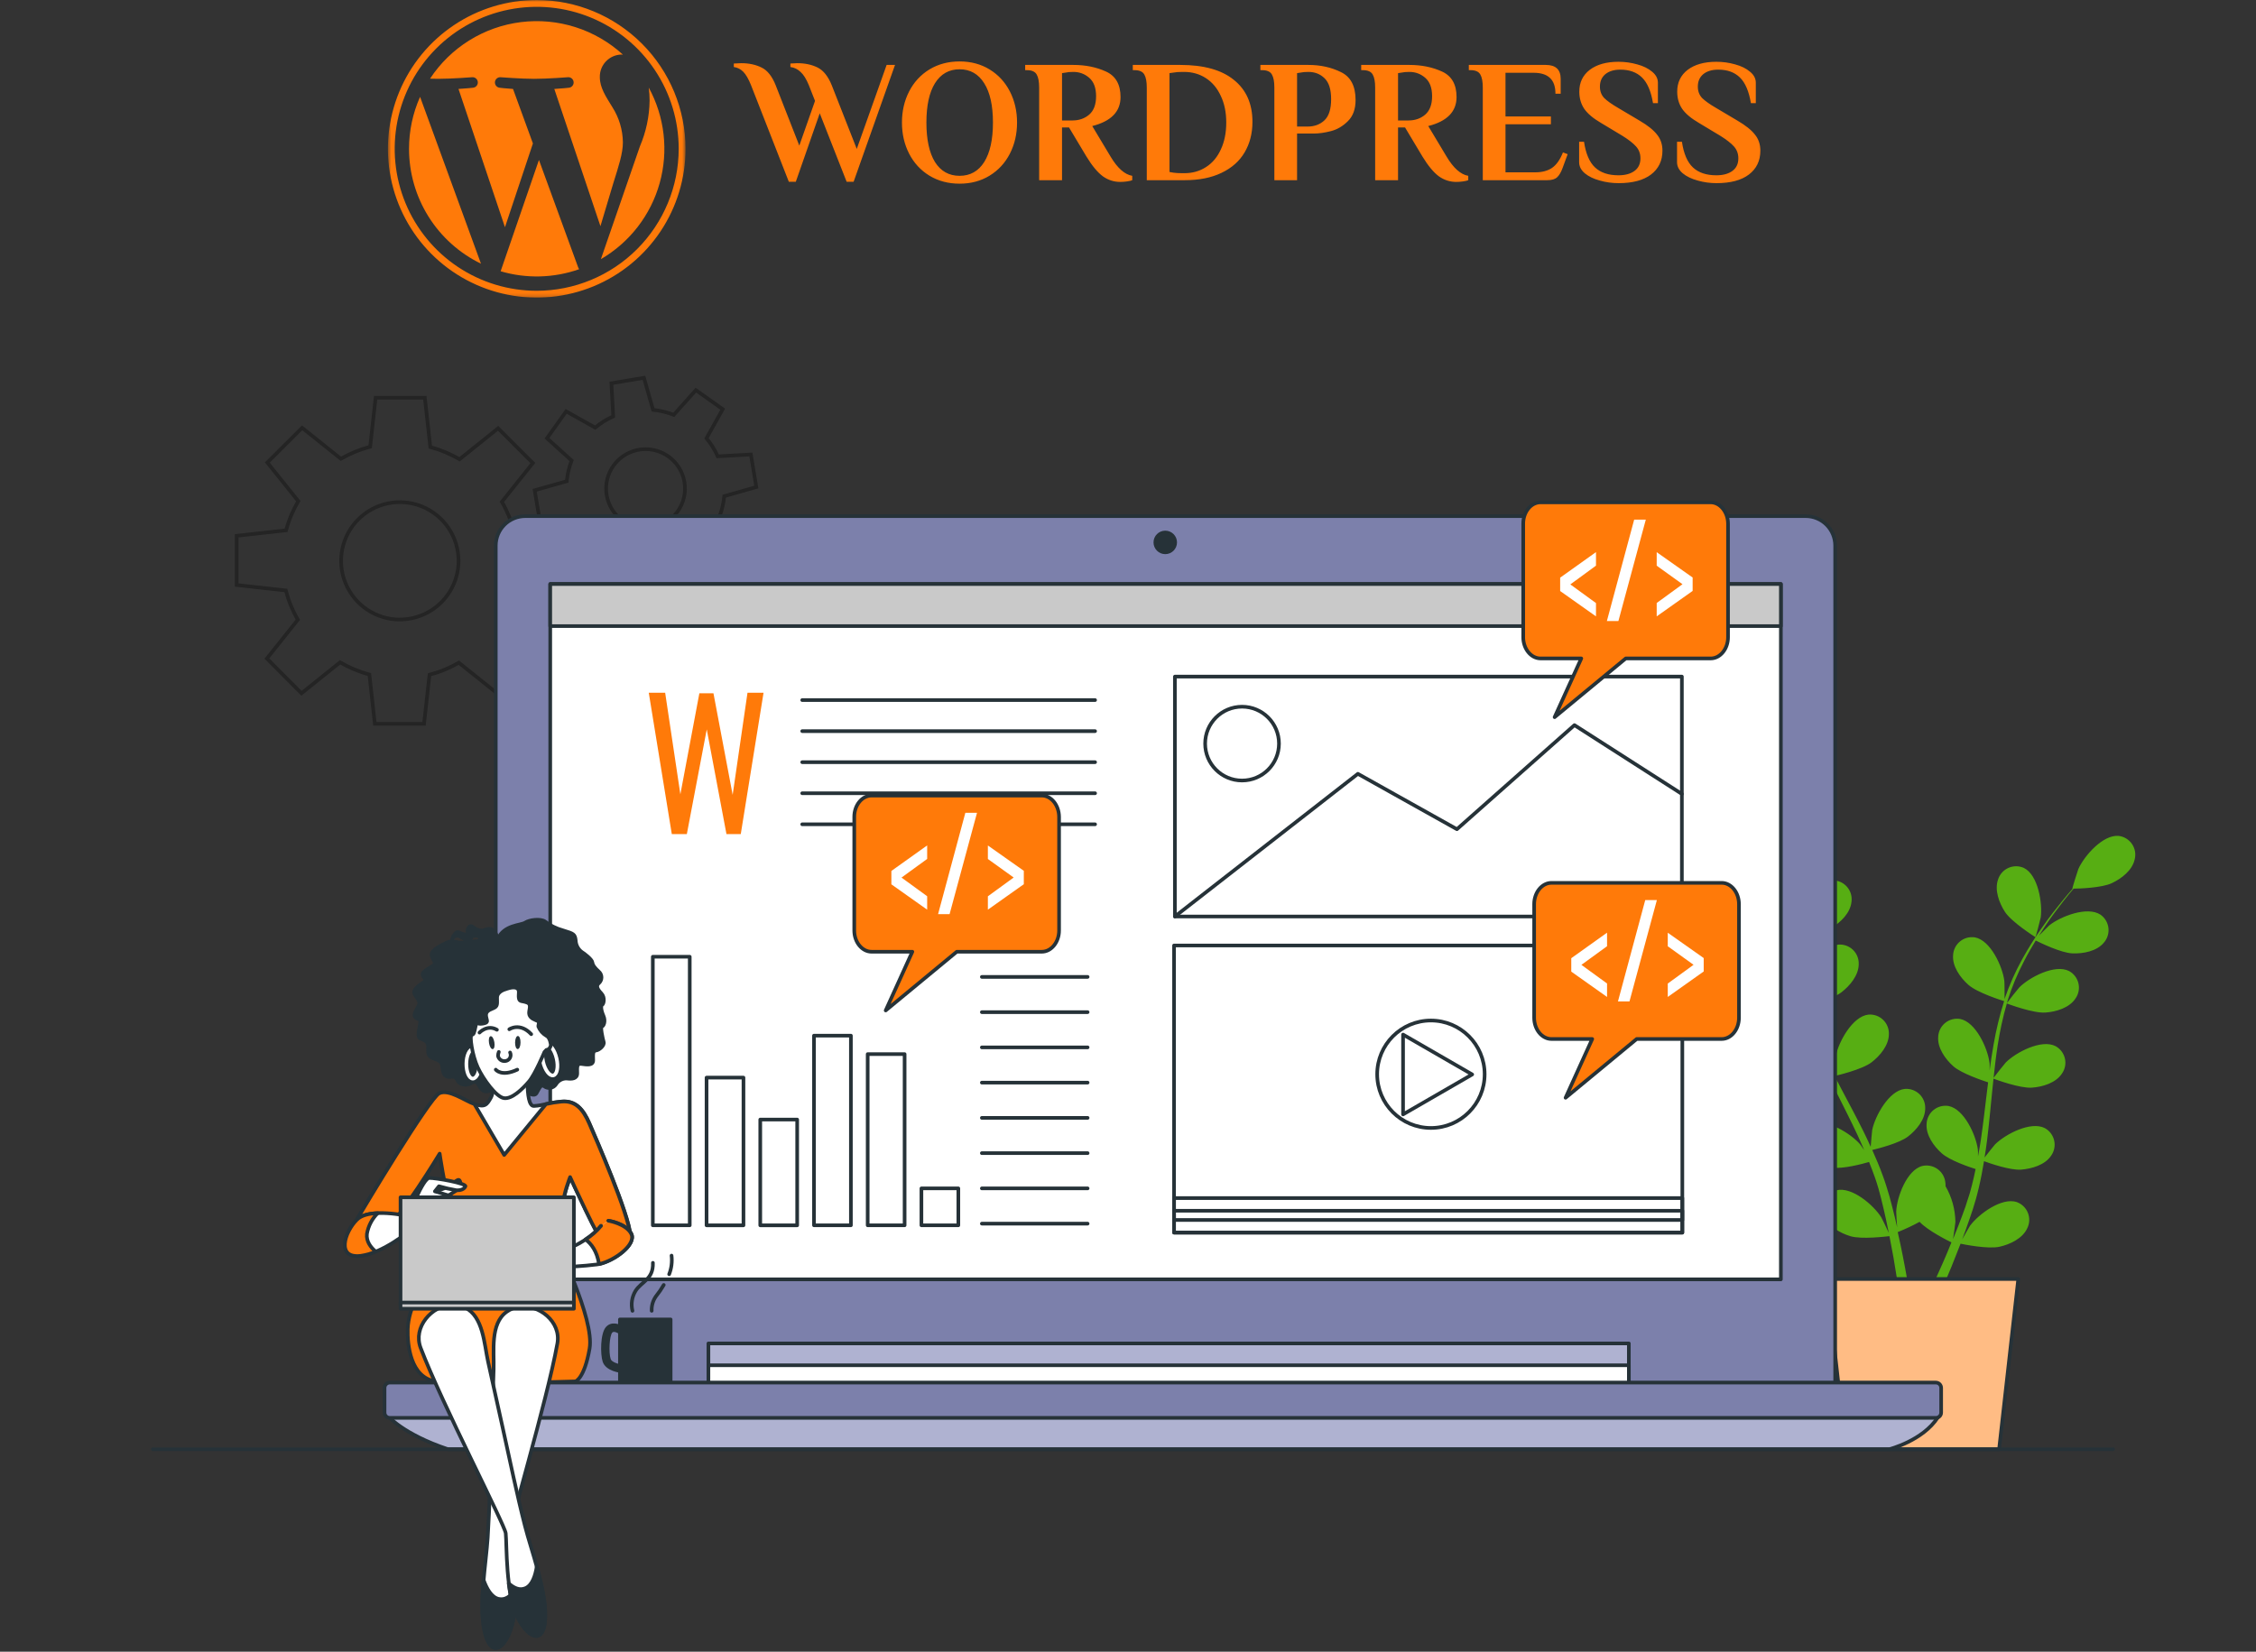 <svg xmlns="http://www.w3.org/2000/svg" width="620" height="454" viewBox="0 0 620 454" fill="none"><rect x="0" y="0" width="620" height="454" fill="#333333" stroke="none"/><mask id="mask0_394_17208" style="mask-type:luminance" maskUnits="userSpaceOnUse" x="106" y="0" width="83" height="82"><path d="M106.597 0H188.4V81.804H106.597V0Z" fill="white"></path></mask><g mask="url(#mask0_394_17208)"><path d="M112.41 40.9C112.409 47.49 114.263 53.947 117.76 59.533C121.258 65.118 126.257 69.606 132.186 72.482L115.447 26.621C113.441 31.114 112.406 35.98 112.41 40.9ZM171.186 39.13C171.14 35.696 170.138 32.344 168.293 29.449C166.514 26.559 164.848 24.111 164.848 21.22C164.807 19.614 165.404 18.057 166.508 16.89C167.612 15.723 169.133 15.04 170.739 14.992C170.895 14.992 171.043 15.011 171.195 15.02C167.449 11.589 163.002 9.012 158.162 7.468C153.322 5.924 148.205 5.45 143.163 6.078C138.122 6.706 133.277 8.422 128.964 11.106C124.651 13.79 120.973 17.379 118.183 21.625C119.006 21.65 119.783 21.666 120.441 21.666C124.111 21.666 129.795 21.221 129.795 21.221C130.173 21.202 130.543 21.331 130.826 21.58C131.11 21.83 131.285 22.18 131.315 22.557C131.344 22.933 131.225 23.307 130.983 23.597C130.742 23.887 130.396 24.072 130.02 24.111C130.02 24.111 128.119 24.335 126.003 24.446L138.778 62.457L146.457 39.428L140.989 24.45C139.1 24.341 137.309 24.115 137.309 24.115C136.935 24.074 136.592 23.889 136.351 23.6C136.111 23.311 135.992 22.939 136.02 22.564C136.049 22.189 136.221 21.84 136.503 21.59C136.784 21.34 137.151 21.209 137.527 21.224C137.527 21.224 143.321 21.669 146.772 21.669C150.442 21.669 156.127 21.224 156.127 21.224C156.504 21.205 156.874 21.334 157.158 21.583C157.442 21.833 157.617 22.183 157.646 22.56C157.676 22.937 157.557 23.31 157.315 23.6C157.073 23.891 156.728 24.075 156.352 24.115C156.352 24.115 154.447 24.339 152.336 24.45L165.014 62.169L168.514 50.473C170.036 45.62 171.185 42.134 171.185 39.131L171.186 39.13Z" fill="#FF7A09"></path><path d="M148.115 43.971L137.587 74.561C144.655 76.643 152.2 76.448 159.151 74.002C159.053 73.849 158.969 73.687 158.901 73.519L148.115 43.971ZM178.288 24.066C178.448 25.262 178.527 26.467 178.524 27.674C178.465 31.998 177.559 36.268 175.857 40.244L165.138 71.232C173.043 66.633 178.841 59.131 181.297 50.321C183.753 41.512 182.673 32.092 178.287 24.067L178.288 24.066Z" fill="#FF7A09"></path><path d="M147.495 0C139.406 0.002 131.5 2.402 124.776 6.897C118.051 11.393 112.811 17.781 109.717 25.254C106.623 32.727 105.814 40.95 107.394 48.883C108.973 56.816 112.869 64.102 118.589 69.821C124.309 75.54 131.596 79.434 139.529 81.011C147.463 82.589 155.685 81.778 163.158 78.682C170.631 75.587 177.018 70.345 181.511 63.619C186.005 56.894 188.403 48.987 188.403 40.898C188.39 30.054 184.075 19.657 176.406 11.99C168.737 4.323 158.339 0.011 147.495 0ZM147.495 79.929C139.777 79.928 132.232 77.639 125.814 73.351C119.397 69.063 114.395 62.968 111.441 55.837C108.488 48.706 107.715 40.859 109.221 33.289C110.726 25.719 114.443 18.765 119.901 13.308C125.358 7.85 132.312 4.133 139.882 2.627C147.452 1.12 155.298 1.893 162.429 4.846C169.56 7.799 175.656 12.801 179.944 19.218C184.233 25.635 186.523 33.18 186.523 40.898C186.512 51.246 182.397 61.167 175.08 68.484C167.763 75.802 157.843 79.917 147.495 79.929Z" fill="#FF7A09"></path></g><path d="M206.419 23.462C205.715 21.702 204.995 20.454 204.259 19.718C203.523 18.982 202.659 18.55 201.667 18.422V17.462L203.683 17.366C205.827 17.366 207.699 17.766 209.299 18.566C210.899 19.334 212.195 20.966 213.187 23.462L219.667 40.022L223.987 27.734L222.307 23.462C221.603 21.734 220.835 20.502 220.003 19.766C219.203 18.998 218.275 18.55 217.219 18.422V17.462L219.091 17.366C221.235 17.366 223.107 17.766 224.707 18.566C226.307 19.366 227.603 20.998 228.595 23.462L235.459 40.934L243.667 17.846H245.971L234.595 49.958H232.675L225.283 31.142L218.707 49.958H216.787L206.419 23.462ZM263.717 50.486C260.613 50.486 257.845 49.75 255.413 48.278C253.013 46.806 251.157 44.79 249.845 42.23C248.533 39.67 247.877 36.822 247.877 33.686C247.877 30.55 248.533 27.702 249.845 25.142C251.157 22.582 253.013 20.566 255.413 19.094C257.845 17.622 260.613 16.886 263.717 16.886C266.821 16.886 269.573 17.622 271.973 19.094C274.373 20.566 276.229 22.582 277.541 25.142C278.853 27.702 279.509 30.55 279.509 33.686C279.509 36.822 278.853 39.67 277.541 42.23C276.229 44.79 274.373 46.806 271.973 48.278C269.573 49.75 266.821 50.486 263.717 50.486ZM263.717 48.326C266.629 48.326 268.885 47.062 270.485 44.534C272.085 41.974 272.885 38.358 272.885 33.686C272.885 29.014 272.085 25.414 270.485 22.886C268.885 20.326 266.629 19.046 263.717 19.046C260.805 19.046 258.549 20.326 256.949 22.886C255.381 25.414 254.597 29.014 254.597 33.686C254.597 38.358 255.381 41.974 256.949 44.534C258.549 47.062 260.805 48.326 263.717 48.326ZM307.902 50.006C306.142 50.006 304.542 49.494 303.102 48.47C301.662 47.414 300.158 45.606 298.59 43.046L293.79 35.03H291.87V49.526H285.582V24.086C285.582 22.454 285.358 21.254 284.91 20.486C284.462 19.686 283.566 19.286 282.222 19.286H281.742V17.846H294.99C298.318 17.846 301.31 18.454 303.966 19.67C306.622 20.886 307.95 23.222 307.95 26.678C307.95 30.678 305.358 33.334 300.174 34.646L305.214 43.046C307.102 46.214 309.086 47.974 311.166 48.326V49.526C310.91 49.654 310.446 49.766 309.774 49.862C309.102 49.958 308.478 50.006 307.902 50.006ZM294.75 33.11C296.542 33.11 298.062 32.582 299.31 31.526C300.59 30.438 301.23 28.742 301.23 26.438C301.23 24.166 300.606 22.486 299.358 21.398C298.11 20.31 296.654 19.766 294.99 19.766C294.062 19.766 293.342 19.83 292.83 19.958L291.87 20.102V33.11H294.75ZM315.161 24.086C315.161 22.454 314.937 21.254 314.489 20.486C314.041 19.686 313.145 19.286 311.801 19.286H311.321V17.846H324.377C330.841 17.846 335.753 19.222 339.113 21.974C342.505 24.694 344.201 28.534 344.201 33.494C344.201 36.662 343.481 39.462 342.041 41.894C340.633 44.294 338.521 46.166 335.705 47.51C332.921 48.854 329.561 49.526 325.625 49.526H315.161V24.086ZM325.481 47.606C327.721 47.606 329.705 47.046 331.433 45.926C333.193 44.806 334.553 43.19 335.513 41.078C336.505 38.966 337.001 36.502 337.001 33.686C337.001 30.902 336.505 28.47 335.513 26.39C334.553 24.278 333.193 22.646 331.433 21.494C329.673 20.342 327.657 19.766 325.385 19.766H325.001C323.945 19.766 323.097 19.83 322.457 19.958L321.401 20.102V47.27L322.457 47.462C323.129 47.558 323.977 47.606 325.001 47.606H325.481ZM350.223 24.086C350.223 22.454 349.999 21.254 349.551 20.486C349.103 19.686 348.207 19.286 346.863 19.286H346.383V17.846H359.583C362.879 17.846 365.855 18.502 368.511 19.814C371.199 21.094 372.543 23.654 372.543 27.494C372.543 29.99 371.839 31.926 370.431 33.302C369.055 34.678 367.503 35.59 365.775 36.038C364.047 36.486 362.463 36.71 361.023 36.71H356.463V49.526H350.223V24.086ZM359.343 34.79C361.231 34.79 362.783 34.214 363.999 33.062C365.215 31.91 365.823 29.974 365.823 27.254C365.823 24.566 365.215 22.646 363.999 21.494C362.815 20.342 361.343 19.766 359.583 19.766C358.655 19.766 357.935 19.83 357.423 19.958L356.463 20.102V34.79H359.343ZM400.246 50.006C398.486 50.006 396.886 49.494 395.446 48.47C394.006 47.414 392.502 45.606 390.934 43.046L386.134 35.03H384.214V49.526H377.926V24.086C377.926 22.454 377.702 21.254 377.254 20.486C376.806 19.686 375.91 19.286 374.566 19.286H374.086V17.846H387.334C390.662 17.846 393.654 18.454 396.31 19.67C398.966 20.886 400.294 23.222 400.294 26.678C400.294 30.678 397.702 33.334 392.518 34.646L397.558 43.046C399.446 46.214 401.43 47.974 403.51 48.326V49.526C403.254 49.654 402.79 49.766 402.118 49.862C401.446 49.958 400.822 50.006 400.246 50.006ZM387.094 33.11C388.886 33.11 390.406 32.582 391.654 31.526C392.934 30.438 393.574 28.742 393.574 26.438C393.574 24.166 392.95 22.486 391.702 21.398C390.454 20.31 388.998 19.766 387.334 19.766C386.406 19.766 385.686 19.83 385.174 19.958L384.214 20.102V33.11H387.094ZM407.504 24.086C407.504 22.454 407.28 21.254 406.832 20.486C406.384 19.686 405.488 19.286 404.144 19.286H403.664V17.846H424.832C427.552 17.846 428.912 19.126 428.912 21.686V25.766H427.472C427.472 23.782 426.96 22.326 425.936 21.398C424.944 20.47 423.456 20.006 421.472 20.006H413.744V32.006H426.224V34.166H413.744V47.366H421.952C423.776 47.366 425.296 46.966 426.512 46.166C427.728 45.334 428.736 43.91 429.536 41.894L430.832 42.374L429.44 46.166C429.024 47.318 428.528 48.166 427.952 48.71C427.376 49.254 426.48 49.526 425.264 49.526H407.504V24.086ZM444.83 50.342C443.038 50.342 441.31 50.102 439.646 49.622C437.982 49.174 436.622 48.518 435.566 47.654C434.51 46.758 433.982 45.734 433.982 44.582V38.966H435.326C435.806 42.23 436.814 44.582 438.35 46.022C439.886 47.462 442.03 48.182 444.782 48.182C446.638 48.182 448.11 47.782 449.198 46.982C450.286 46.182 450.83 45.03 450.83 43.526C450.83 42.246 450.43 41.158 449.63 40.262C448.83 39.366 447.582 38.39 445.886 37.334L439.982 33.782C437.838 32.534 436.302 31.238 435.374 29.894C434.478 28.55 434.03 26.982 434.03 25.19C434.03 22.662 434.99 20.662 436.91 19.19C438.862 17.718 441.486 16.982 444.782 16.982C446.574 16.982 448.302 17.222 449.966 17.702C451.63 18.15 452.99 18.822 454.046 19.718C455.102 20.582 455.63 21.59 455.63 22.742V28.358H454.286C453.742 25.094 452.734 22.742 451.262 21.302C449.79 19.862 447.806 19.142 445.31 19.142C443.582 19.142 442.206 19.558 441.182 20.39C440.19 21.222 439.694 22.358 439.694 23.798C439.694 25.046 440.078 26.086 440.846 26.918C441.646 27.718 442.926 28.63 444.686 29.654L450.59 33.158C452.83 34.47 454.43 35.75 455.39 36.998C456.382 38.214 456.878 39.686 456.878 41.414C456.878 44.198 455.822 46.39 453.71 47.99C451.63 49.558 448.67 50.342 444.83 50.342ZM471.736 50.342C469.944 50.342 468.216 50.102 466.552 49.622C464.888 49.174 463.528 48.518 462.472 47.654C461.416 46.758 460.888 45.734 460.888 44.582V38.966H462.232C462.712 42.23 463.72 44.582 465.256 46.022C466.792 47.462 468.936 48.182 471.688 48.182C473.544 48.182 475.016 47.782 476.104 46.982C477.192 46.182 477.736 45.03 477.736 43.526C477.736 42.246 477.336 41.158 476.536 40.262C475.736 39.366 474.488 38.39 472.792 37.334L466.888 33.782C464.744 32.534 463.208 31.238 462.28 29.894C461.384 28.55 460.936 26.982 460.936 25.19C460.936 22.662 461.896 20.662 463.816 19.19C465.768 17.718 468.392 16.982 471.688 16.982C473.48 16.982 475.208 17.222 476.872 17.702C478.536 18.15 479.896 18.822 480.952 19.718C482.008 20.582 482.536 21.59 482.536 22.742V28.358H481.192C480.648 25.094 479.64 22.742 478.168 21.302C476.696 19.862 474.712 19.142 472.216 19.142C470.488 19.142 469.112 19.558 468.088 20.39C467.096 21.222 466.6 22.358 466.6 23.798C466.6 25.046 466.984 26.086 467.752 26.918C468.552 27.718 469.832 28.63 471.592 29.654L477.496 33.158C479.736 34.47 481.336 35.75 482.296 36.998C483.288 38.214 483.784 39.686 483.784 41.414C483.784 44.198 482.728 46.39 480.616 47.99C478.536 49.558 475.576 50.342 471.736 50.342Z" fill="#FF7A09"></path><path d="M481.419 255.908C484.569 257.286 492.254 257.116 492.254 257.116C492.254 257.116 490.597 252.07 490.45 251.76C488.763 248.223 483.408 242.38 479.058 242.968C478.338 243.087 477.651 243.355 477.041 243.756C476.432 244.157 475.913 244.682 475.52 245.297C475.126 245.911 474.867 246.602 474.758 247.323C474.649 248.045 474.693 248.781 474.887 249.485C475.63 252.495 478.725 254.74 481.419 255.908Z" fill="#263238"></path><path d="M484.073 278.275C487.339 278.747 494.219 276.727 494.769 276.595C495.902 280.533 497.296 284.39 498.94 288.142C499.884 290.333 500.906 292.507 501.959 294.674C501.332 293.761 500.767 292.941 500.674 292.832C498.104 289.868 491.387 285.65 487.362 287.361C486.697 287.662 486.103 288.1 485.618 288.647C485.134 289.194 484.77 289.837 484.551 290.533C484.332 291.23 484.262 291.965 484.347 292.691C484.431 293.416 484.667 294.116 485.041 294.744C486.534 297.468 490.11 298.807 493.012 299.233C495.914 299.658 501.85 298.08 503.406 297.638C503.816 298.467 504.218 299.295 504.636 300.123C506.633 304.093 508.638 308.04 510.479 311.972C511.137 313.365 511.726 314.75 512.321 316.135C511.764 315.323 511.284 314.642 511.207 314.541C508.638 311.577 501.92 307.351 497.895 309.069C497.23 309.371 496.636 309.809 496.151 310.356C495.667 310.902 495.303 311.545 495.084 312.242C494.865 312.939 494.795 313.674 494.88 314.4C494.964 315.125 495.201 315.825 495.574 316.453C497.067 319.169 500.643 320.516 503.545 320.941C506.447 321.367 511.811 319.935 513.66 319.394C514.225 320.833 514.798 322.273 515.286 323.689C515.595 324.672 515.959 325.593 516.214 326.591C516.47 327.589 516.764 328.549 516.988 329.509C517.445 331.389 517.917 333.324 518.312 335.158C518.598 336.443 518.838 337.666 519.086 338.896C518.451 337.511 517.158 334.818 517.019 334.609C514.937 331.289 508.947 326.096 504.691 327.179C503.987 327.379 503.333 327.724 502.773 328.194C502.212 328.663 501.757 329.246 501.437 329.903C501.117 330.561 500.939 331.278 500.916 332.009C500.892 332.74 501.023 333.468 501.301 334.145C502.361 337.062 505.697 338.927 508.498 339.786C511.594 340.731 518.405 339.864 519.264 339.786C519.666 341.822 520.038 343.811 520.378 345.699C521.106 349.848 521.663 353.57 522.081 356.72H524.96C524.457 353.462 523.799 349.577 522.932 345.219C522.53 343.145 522.05 340.94 521.539 338.672C523.596 337.852 525.601 336.909 527.545 335.847C529.797 338.285 535.555 341.133 536.298 341.497C535.524 343.424 534.75 345.289 533.976 347.038C532.382 350.707 530.88 353.957 529.534 356.72H532.629C533.782 354.174 535.044 351.302 536.36 348.052C537.133 346.102 537.985 343.997 538.805 341.861C539.633 342.031 546.39 343.408 549.54 342.689C552.395 342.046 555.862 340.429 557.139 337.604C557.463 336.95 557.646 336.235 557.675 335.506C557.704 334.777 557.579 334.049 557.308 333.372C557.037 332.694 556.626 332.081 556.102 331.573C555.579 331.065 554.954 330.672 554.268 330.422C550.104 329.021 543.751 333.75 541.421 336.907C541.289 337.093 540.02 339.283 539.246 340.676C539.579 339.786 539.912 338.927 540.237 338.006C540.903 336.195 541.514 334.369 542.172 332.411C542.466 331.451 542.752 330.476 543.046 329.501C543.34 328.526 543.565 327.481 543.82 326.459C544.385 324.084 544.842 321.646 545.252 319.177C546.8 319.757 552.504 321.731 555.437 321.499C558.37 321.266 562.031 320.222 563.718 317.629C564.137 317.032 564.425 316.353 564.565 315.637C564.704 314.92 564.692 314.183 564.527 313.472C564.363 312.761 564.051 312.092 563.612 311.51C563.172 310.927 562.615 310.444 561.977 310.091C558.068 308.079 551.072 311.794 548.293 314.557C548.115 314.735 546.351 316.94 545.399 318.171C545.631 316.693 545.871 315.207 546.057 313.697C546.599 309.348 547.009 304.921 547.442 300.541C547.574 299.186 547.721 297.84 547.86 296.493C548.425 296.71 555.104 299.194 558.393 298.962C561.319 298.761 564.979 297.685 566.674 295.092C567.093 294.495 567.381 293.816 567.52 293.1C567.659 292.384 567.645 291.647 567.48 290.937C567.315 290.226 567.002 289.559 566.562 288.977C566.122 288.396 565.564 287.914 564.925 287.562C561.056 285.55 554.028 289.257 551.25 292.028C551.041 292.237 548.495 295.417 547.883 296.261C548.201 293.289 548.541 290.34 548.99 287.438C549.585 283.518 550.43 279.641 551.521 275.829C551.784 275.93 558.749 278.561 562.116 278.321C565.041 278.12 568.702 277.044 570.397 274.452C570.815 273.854 571.103 273.176 571.242 272.46C571.381 271.744 571.368 271.007 571.203 270.296C571.038 269.586 570.725 268.918 570.285 268.337C569.844 267.755 569.287 267.273 568.648 266.921C564.778 264.909 557.751 268.616 554.972 271.387C554.748 271.604 552.016 275.024 551.567 275.682C551.629 275.466 551.668 275.226 551.737 275.009C552.941 271.222 554.48 267.549 556.335 264.035C557.333 262.077 558.401 260.266 559.469 258.524C560.723 259.151 566.434 261.93 569.53 262.053C572.455 262.17 576.217 261.504 578.183 259.113C578.665 258.565 579.026 257.921 579.243 257.224C579.461 256.528 579.529 255.793 579.443 255.068C579.358 254.343 579.121 253.644 578.748 253.017C578.374 252.39 577.873 251.848 577.277 251.427C573.616 248.997 566.249 251.915 563.184 254.361C563.021 254.492 561.473 256.032 560.359 257.17C560.862 256.396 561.357 255.622 561.853 254.848C563.687 252.078 565.537 249.655 567.201 247.527C568.152 246.327 569.035 245.252 569.878 244.261C571.426 244.261 577.618 244.044 580.349 242.767C583.081 241.49 586.03 239.199 586.672 236.173C586.849 235.465 586.874 234.728 586.746 234.009C586.618 233.291 586.34 232.608 585.931 232.004C585.521 231.4 584.989 230.889 584.368 230.505C583.748 230.12 583.054 229.871 582.331 229.773C577.958 229.301 572.773 235.283 571.178 238.867C571.039 239.176 569.437 244.284 569.522 244.284H569.615C568.787 245.221 567.912 246.234 566.976 247.38C565.266 249.477 563.354 251.869 561.45 254.601C559.395 257.48 557.506 260.475 555.793 263.57C553.84 267.09 552.203 270.775 550.902 274.583C550.902 274.63 550.902 274.676 550.902 274.723C550.902 273.438 550.902 269.839 550.832 269.561C550.329 265.691 547.071 258.455 542.752 257.658C542.031 257.544 541.295 257.583 540.59 257.773C539.885 257.963 539.229 258.299 538.663 258.76C538.097 259.221 537.634 259.796 537.305 260.447C536.977 261.099 536.789 261.812 536.754 262.541C536.499 265.637 538.743 268.732 540.926 270.675C543.387 272.881 550.213 275.009 550.778 275.179C549.546 279.088 548.579 283.075 547.883 287.113C547.465 289.435 547.109 291.842 546.8 294.233C546.8 293.119 546.8 292.12 546.738 291.981C546.235 288.111 542.977 280.875 538.658 280.078C537.937 279.964 537.201 280.004 536.496 280.193C535.791 280.383 535.135 280.72 534.569 281.18C534.003 281.641 533.54 282.216 533.211 282.868C532.883 283.519 532.695 284.233 532.66 284.962C532.405 288.057 534.649 291.153 536.832 293.096C539.014 295.038 544.842 297.012 546.382 297.507C546.274 298.42 546.15 299.341 546.041 300.254C545.515 304.666 545.004 309.069 544.377 313.365C544.153 314.913 543.882 316.368 543.603 317.853C543.603 316.863 543.604 316.035 543.549 315.911C543.046 312.041 539.788 304.797 535.47 304C534.748 303.887 534.011 303.928 533.307 304.119C532.602 304.31 531.945 304.647 531.38 305.108C530.814 305.569 530.352 306.145 530.023 306.797C529.694 307.448 529.506 308.162 529.472 308.891C529.224 311.987 531.461 315.083 533.651 317.025C535.841 318.968 541.096 320.748 542.938 321.336C542.621 322.884 542.296 324.37 541.916 325.825C541.638 326.808 541.437 327.775 541.096 328.75C540.755 329.725 540.477 330.685 540.167 331.637C539.509 333.456 538.836 335.329 538.147 337.055C537.683 338.277 537.211 339.43 536.739 340.599C536.979 339.051 537.381 336.134 537.389 335.878C537.342 332.429 536.409 329.05 534.68 326.065C534.696 325.679 534.672 325.293 534.61 324.912C534.519 324.188 534.277 323.491 533.899 322.867C533.521 322.244 533.016 321.706 532.417 321.29C531.817 320.874 531.137 320.589 530.421 320.453C529.704 320.317 528.967 320.333 528.257 320.5C524.008 321.63 521.291 329.083 521.121 332.999C521.121 333.231 521.253 335.754 521.376 337.341C521.167 336.42 520.966 335.522 520.734 334.57C520.293 332.697 519.79 330.832 519.264 328.828C518.969 327.878 518.675 326.911 518.381 325.925C518.11 324.95 517.7 323.952 517.36 322.961C516.516 320.64 515.556 318.38 514.535 316.097C516.176 315.702 521.988 314.224 524.325 312.428C526.662 310.633 529.116 307.73 529.092 304.627C529.112 303.898 528.978 303.173 528.699 302.499C528.42 301.826 528.003 301.218 527.473 300.717C526.944 300.215 526.315 299.831 525.627 299.588C524.939 299.346 524.208 299.251 523.481 299.31C519.116 299.782 515.324 306.74 514.527 310.579C514.481 310.818 514.225 313.636 514.109 315.222C513.49 313.852 512.871 312.49 512.19 311.128C510.24 307.196 508.142 303.28 506.068 299.364C505.433 298.165 504.814 296.957 504.187 295.758C504.776 295.626 511.726 294.009 514.341 292.004C516.663 290.224 519.124 287.307 519.109 284.203C519.129 283.474 518.995 282.748 518.715 282.074C518.436 281.399 518.017 280.791 517.487 280.29C516.957 279.788 516.327 279.404 515.638 279.162C514.949 278.92 514.218 278.826 513.49 278.886C509.125 279.358 505.333 286.316 504.544 290.155C504.482 290.441 504.118 294.504 504.071 295.572C502.702 292.925 501.355 290.271 500.132 287.601C498.466 284.008 497.034 280.311 495.845 276.534C496.115 276.472 503.375 274.823 506.053 272.765C508.374 270.985 510.843 268.067 510.82 264.963C510.841 264.234 510.708 263.509 510.429 262.834C510.151 262.16 509.733 261.552 509.203 261.05C508.674 260.548 508.044 260.164 507.356 259.922C506.668 259.68 505.936 259.586 505.209 259.647C500.844 260.119 497.052 267.076 496.262 270.915C496.201 271.217 495.806 275.558 495.79 276.379C495.728 276.162 495.628 275.938 495.566 275.721C494.479 271.897 493.735 267.983 493.345 264.027C493.097 261.852 492.989 259.747 492.927 257.704C494.304 257.541 500.62 256.698 503.236 255.111C505.851 253.525 508.514 250.971 508.831 247.883C508.93 247.16 508.876 246.425 508.673 245.725C508.469 245.025 508.121 244.375 507.65 243.819C507.18 243.262 506.597 242.81 505.94 242.493C505.284 242.176 504.568 242 503.839 241.978C499.443 241.978 494.916 248.471 493.701 252.201C493.639 252.403 493.198 254.523 492.927 256.071C492.927 255.142 492.88 254.19 492.927 253.308C492.927 249.988 493.144 246.946 493.353 244.253C493.476 242.705 493.631 241.343 493.778 240.051C495.055 239.176 500.132 235.593 501.695 233.031C503.259 230.47 504.466 226.917 503.328 224.038C503.084 223.35 502.697 222.722 502.193 222.193C501.69 221.665 501.08 221.249 500.405 220.971C499.73 220.694 499.004 220.562 498.274 220.583C497.544 220.605 496.827 220.78 496.17 221.097C492.3 223.109 491.247 230.965 491.89 234.834C491.944 235.167 493.438 240.298 493.484 240.252L493.562 240.198C493.391 241.436 493.221 242.767 493.066 244.222C492.795 246.915 492.524 249.965 492.447 253.3C492.317 256.891 492.402 260.486 492.702 264.066C492.972 268.076 493.599 272.054 494.575 275.953C494.575 276 494.575 276.046 494.575 276.092C493.887 275.001 491.851 272.037 491.673 271.82C489.104 268.856 482.386 264.631 478.362 266.349C477.697 266.651 477.104 267.09 476.62 267.637C476.136 268.184 475.773 268.826 475.554 269.522C475.335 270.219 475.265 270.954 475.349 271.679C475.432 272.404 475.668 273.104 476.04 273.732C477.595 276.479 481.171 277.818 484.073 278.275Z" fill="#57AE13"></path><path d="M559.384 257.603C559.454 257.65 560.792 252.48 560.839 252.186C561.373 248.316 560.135 240.476 556.195 238.565C555.53 238.266 554.809 238.111 554.08 238.109C553.351 238.108 552.63 238.26 551.963 238.555C551.296 238.851 550.7 239.284 550.211 239.826C549.723 240.367 549.354 241.006 549.129 241.699C548.069 244.617 549.408 248.185 551.002 250.646C552.86 253.509 559.384 257.603 559.384 257.603Z" fill="#57AE13"></path><path d="M549.4 398.357H507.26L501.998 351.558H554.671L549.4 398.357Z" fill="#FFBC84" stroke="#263238" stroke-linecap="round" stroke-linejoin="round"></path><g opacity="0.3"><path d="M154.738 161.01V147.482L141.233 145.98C140.501 143.16 139.39 140.452 137.928 137.931L146.441 127.274L136.891 117.732L126.28 126.245C123.769 124.767 121.069 123.635 118.255 122.879L116.753 109.319H103.233L101.731 122.793C98.912 123.531 96.204 124.645 93.683 126.106L83.026 117.593L73.468 127.135L81.981 137.753C80.501 140.26 79.371 142.958 78.622 145.771L65.047 147.28V160.801L78.552 162.302C79.284 165.12 80.395 167.826 81.857 170.343L73.344 181.008L82.848 190.566L93.458 182.053C95.98 183.528 98.69 184.656 101.515 185.404L103.016 198.963H116.537L118.038 185.466C120.859 184.732 123.567 183.618 126.087 182.153L136.744 190.667L146.31 181.155L137.796 170.545C139.275 168.034 140.405 165.334 141.155 162.519L154.738 161.01ZM109.889 170.297C106.697 170.298 103.576 169.353 100.922 167.581C98.267 165.809 96.198 163.289 94.975 160.341C93.752 157.393 93.432 154.148 94.054 151.017C94.675 147.887 96.212 145.011 98.468 142.753C100.724 140.496 103.6 138.958 106.73 138.335C109.86 137.712 113.105 138.031 116.054 139.252C119.003 140.473 121.524 142.541 123.297 145.195C125.071 147.849 126.017 150.969 126.017 154.161C126.013 158.436 124.312 162.535 121.288 165.558C118.264 168.581 114.164 170.279 109.889 170.281V170.297Z" stroke="black" stroke-miterlimit="10"></path><path d="M207.852 133.876L206.358 124.929L197.249 125.432C196.447 123.646 195.405 121.977 194.153 120.471L198.619 112.469L191.243 107.237L185.16 114.032C183.335 113.317 181.422 112.854 179.472 112.655L176.972 103.84L168.026 105.341L168.529 114.443C166.742 115.245 165.073 116.286 163.568 117.538L155.596 113.073L150.326 120.456L157.09 126.586C156.391 128.41 155.943 130.321 155.759 132.266L146.944 134.766L148.445 143.712L157.547 143.217C158.349 145.001 159.39 146.667 160.642 148.17L156.185 156.173L163.568 161.443L169.659 154.648C171.484 155.346 173.394 155.796 175.339 155.987L177.839 164.794L186.786 163.301L186.29 154.191C188.074 153.389 189.741 152.348 191.243 151.096L199.246 155.561L204.516 148.17L197.706 142.064C198.403 140.238 198.853 138.328 199.044 136.383L207.852 133.876ZM179.217 144.982C177.103 145.338 174.93 145.06 172.975 144.182C171.019 143.303 169.368 141.865 168.231 140.048C167.093 138.231 166.52 136.117 166.584 133.974C166.648 131.831 167.346 129.756 168.59 128.01C169.834 126.264 171.568 124.927 173.573 124.167C175.577 123.407 177.762 123.258 179.851 123.74C181.94 124.223 183.839 125.314 185.307 126.875C186.776 128.437 187.748 130.399 188.101 132.514C188.335 133.918 188.29 135.354 187.968 136.741C187.646 138.128 187.055 139.437 186.227 140.595C185.399 141.753 184.351 142.736 183.143 143.489C181.934 144.242 180.59 144.749 179.186 144.982H179.217Z" stroke="black" stroke-miterlimit="10"></path></g><path d="M144.382 141.87H496.263C498.407 141.872 500.463 142.725 501.979 144.241C503.495 145.758 504.348 147.813 504.35 149.958V380.773H136.248V149.958C136.249 148.892 136.46 147.837 136.87 146.853C137.28 145.869 137.88 144.976 138.635 144.225C139.391 143.473 140.288 142.879 141.274 142.475C142.26 142.07 143.316 141.865 144.382 141.87Z" fill="#7C80AB" stroke="#263238" stroke-linecap="round" stroke-linejoin="round"></path><path d="M447.644 369.272H194.687V381.733H447.644V369.272Z" fill="#AFB2D1" stroke="#263238" stroke-linecap="round" stroke-linejoin="round"></path><path d="M447.644 375.271H194.687V381.733H447.644V375.271Z" fill="white" stroke="#263238" stroke-linecap="round" stroke-linejoin="round"></path><path d="M106.521 389.124C106.521 389.124 110.677 394.201 123.138 398.357H519.186C519.186 398.357 528.419 396.035 532.575 389.581L106.521 389.124Z" fill="#AFB2D1" stroke="#263238" stroke-linecap="round" stroke-linejoin="round"></path><path d="M532.01 380.03H107.141C106.333 380.03 105.678 380.685 105.678 381.493V388.273C105.678 389.08 106.333 389.735 107.141 389.735H532.01C532.818 389.735 533.473 389.08 533.473 388.273V381.493C533.473 380.685 532.818 380.03 532.01 380.03Z" fill="#7C80AB" stroke="#263238" stroke-linecap="round" stroke-linejoin="round"></path><path d="M320.241 152.318C322.023 152.318 323.468 150.873 323.468 149.091C323.468 147.309 322.023 145.864 320.241 145.864C318.459 145.864 317.014 147.309 317.014 149.091C317.014 150.873 318.459 152.318 320.241 152.318Z" fill="#263238"></path><path d="M489.421 160.529H151.216V351.658H489.421V160.529Z" fill="white" stroke="#263238" stroke-linecap="round" stroke-linejoin="round"></path><path d="M489.421 160.529H151.216V172.099H489.421V160.529Z" fill="#C9C9C9" stroke="#263238" stroke-linecap="round" stroke-linejoin="round"></path><path d="M42 398.356H580.729" stroke="#263238" stroke-linecap="round" stroke-linejoin="round"></path><path d="M462.342 259.886H322.656V338.811H462.342V259.886Z" stroke="#263238" stroke-linecap="round" stroke-linejoin="round"></path><path d="M462.342 329.322H322.656V338.811H462.342V329.322Z" stroke="#263238" stroke-linecap="round" stroke-linejoin="round"></path><path d="M462.342 332.797H322.656V335.336H462.342V332.797Z" stroke="#263238" stroke-linecap="round" stroke-linejoin="round"></path><path d="M393.246 310.044C401.401 310.044 408.012 303.433 408.012 295.277C408.012 287.122 401.401 280.511 393.246 280.511C385.091 280.511 378.479 287.122 378.479 295.277C378.479 303.433 385.091 310.044 393.246 310.044Z" stroke="#263238" stroke-linecap="round" stroke-linejoin="round"></path><path d="M404.592 295.339L385.592 284.373V306.313L404.592 295.339Z" stroke="#263238" stroke-linecap="round" stroke-linejoin="round"></path><path d="M462.218 185.976H322.888V251.915H462.218V185.976Z" stroke="#263238" stroke-linecap="round" stroke-linejoin="round"></path><path d="M322.888 251.914L373.178 212.7L400.397 227.923L432.693 199.318L462.218 218.233" stroke="#263238" stroke-linecap="round" stroke-linejoin="round"></path><path d="M341.346 214.542C346.949 214.542 351.492 209.999 351.492 204.396C351.492 198.792 346.949 194.25 341.346 194.25C335.742 194.25 331.2 198.792 331.2 204.396C331.2 209.999 335.742 214.542 341.346 214.542Z" stroke="#263238" stroke-linecap="round" stroke-linejoin="round"></path><path d="M189.556 262.981H179.41V336.798H189.556V262.981Z" stroke="#263238" stroke-linecap="round" stroke-linejoin="round"></path><path d="M204.323 296.206H194.177V336.806H204.323V296.206Z" stroke="#263238" stroke-linecap="round" stroke-linejoin="round"></path><path d="M219.082 307.738H208.936V336.806H219.082V307.738Z" stroke="#263238" stroke-linecap="round" stroke-linejoin="round"></path><path d="M233.848 284.667H223.702V336.799H233.848V284.667Z" stroke="#263238" stroke-linecap="round" stroke-linejoin="round"></path><path d="M248.607 289.744H238.46V336.798H248.607V289.744Z" stroke="#263238" stroke-linecap="round" stroke-linejoin="round"></path><path d="M263.373 326.652H253.227V336.798H263.373V326.652Z" stroke="#263238" stroke-linecap="round" stroke-linejoin="round"></path><path d="M269.835 268.523H298.904" stroke="#263238" stroke-linecap="round" stroke-linejoin="round"></path><path d="M269.835 278.212H298.904" stroke="#263238" stroke-linecap="round" stroke-linejoin="round"></path><path d="M269.835 287.894H298.904" stroke="#263238" stroke-linecap="round" stroke-linejoin="round"></path><path d="M269.835 297.583H298.904" stroke="#263238" stroke-linecap="round" stroke-linejoin="round"></path><path d="M269.835 307.273H298.904" stroke="#263238" stroke-linecap="round" stroke-linejoin="round"></path><path d="M269.835 316.963H298.904" stroke="#263238" stroke-linecap="round" stroke-linejoin="round"></path><path d="M269.835 326.652H298.904" stroke="#263238" stroke-linecap="round" stroke-linejoin="round"></path><path d="M269.835 336.342H298.904" stroke="#263238" stroke-linecap="round" stroke-linejoin="round"></path><path d="M184.627 229.269L178.296 190.411H182.8L186.979 218.334L192.203 190.558H196.073L201.351 218.481L205.43 190.411H209.841L203.58 229.269H199.648L194.231 200.487L188.759 229.269H184.627Z" fill="#FF7A09"></path><path d="M220.467 192.431H300.956" stroke="#263238" stroke-linecap="round" stroke-linejoin="round"></path><path d="M220.467 200.967H300.956" stroke="#263238" stroke-linecap="round" stroke-linejoin="round"></path><path d="M220.467 209.503H300.956" stroke="#263238" stroke-linecap="round" stroke-linejoin="round"></path><path d="M220.467 218.04H300.956" stroke="#263238" stroke-linecap="round" stroke-linejoin="round"></path><path d="M220.467 226.576H300.956" stroke="#263238" stroke-linecap="round" stroke-linejoin="round"></path><path d="M473.154 242.674H426.378C423.762 242.674 421.618 245.305 421.618 248.525V279.745C421.618 282.957 423.762 285.588 426.378 285.588H437.584L430.255 301.74L449.797 285.588H473.154C475.77 285.588 477.906 282.957 477.906 279.745V248.532C477.906 245.313 475.77 242.674 473.154 242.674Z" fill="#FF7A09" stroke="#263238" stroke-linecap="round" stroke-linejoin="round"></path><path d="M441.655 274.033L431.819 267.068V263.384L441.655 256.365V260.087L434.605 265.211L441.655 270.334V274.033Z" fill="white"></path><path d="M444.65 275.271L452.149 247.41H455.346L447.815 275.271H444.65Z" fill="white"></path><path d="M458.341 274.033V270.349L465.43 265.195L458.341 260.102V256.38L468.217 263.345V267.029L458.341 274.033Z" fill="white"></path><path d="M470.104 138.078H423.375C420.759 138.078 418.615 140.709 418.615 143.921V175.134C418.615 178.353 420.759 180.985 423.375 180.985H434.574L427.244 197.129L446.794 180.985H470.143C472.759 180.985 474.903 178.353 474.903 175.134V143.921C474.864 140.709 472.72 138.078 470.104 138.078Z" fill="#FF7A09" stroke="#263238" stroke-linecap="round" stroke-linejoin="round"></path><path d="M438.613 169.422L428.769 162.457V158.781L438.613 151.761V155.476L431.563 160.638L438.613 165.769V169.422Z" fill="white"></path><path d="M441.608 170.699L449.108 142.838H452.304L444.774 170.699H441.608Z" fill="white"></path><path d="M455.299 169.422V165.746L462.388 160.584L455.299 155.491V151.776L465.175 158.742V162.426L455.299 169.422Z" fill="white"></path><path d="M286.305 218.682H239.529C236.913 218.682 234.769 221.313 234.769 224.525V255.753C234.769 258.973 236.913 261.604 239.529 261.604H250.735L243.406 277.748L262.948 261.604H286.305C288.921 261.604 291.057 258.973 291.057 255.753V224.541C291.033 221.329 288.921 218.682 286.305 218.682Z" fill="#FF7A09" stroke="#263238" stroke-linecap="round" stroke-linejoin="round"></path><path d="M254.806 250.042L244.97 243.077V239.4L254.806 232.381V236.096L247.756 241.219L254.806 246.35V250.042Z" fill="white"></path><path d="M257.801 251.28L265.301 223.418H268.505L260.967 251.28H257.801Z" fill="white"></path><path d="M271.492 250.041V246.365L278.581 241.203L271.492 236.111V232.396L281.367 239.361V243.045L271.492 250.041Z" fill="white"></path><path d="M171.029 377.399H170.92C170.471 377.36 166.509 376.927 165.634 374.303C164.961 372.268 164.946 366.564 166.524 364.761C167.972 363.112 170.201 363.909 171.168 364.559C171.425 364.73 171.603 364.995 171.664 365.297C171.725 365.599 171.663 365.913 171.493 366.169C171.323 366.426 171.057 366.604 170.755 366.665C170.454 366.726 170.14 366.665 169.883 366.494C169.883 366.494 168.715 365.774 168.266 366.285C167.492 367.152 167.236 371.78 167.832 373.568C168.119 374.419 169.968 374.976 171.129 375.116C171.437 375.13 171.727 375.266 171.934 375.494C172.142 375.722 172.25 376.023 172.236 376.331C172.222 376.639 172.086 376.928 171.858 377.136C171.63 377.343 171.329 377.452 171.021 377.437L171.029 377.399Z" fill="#263238"></path><path d="M184.302 362.671H170.371V379.782H184.302V362.671Z" fill="#263238" stroke="#263238" stroke-linecap="round" stroke-linejoin="round"></path><path d="M173.815 360.31C173.362 358.453 173.659 356.493 174.643 354.854C176.291 352.207 179.596 351.712 179.433 347.115" stroke="#263238" stroke-linecap="round" stroke-linejoin="round"></path><path d="M182.413 353.198C181.776 354.296 181.056 355.343 180.261 356.333C179.444 357.49 179.036 358.887 179.1 360.303" stroke="#263238" stroke-linecap="round" stroke-linejoin="round"></path><path d="M183.899 350.249C184.541 348.623 184.768 346.862 184.557 345.126" stroke="#263238" stroke-linecap="round" stroke-linejoin="round"></path><path d="M136.806 258.059C136.806 258.059 136.125 255.095 134.384 255.304C132.642 255.513 133.199 256.078 131.543 255.645C129.887 255.211 129.554 253.803 128.742 255.026C127.929 256.249 129.461 257.022 127.968 256.875C126.474 256.728 125.917 255.838 125.344 256.388C125.011 256.695 124.729 257.053 124.508 257.448L124.268 258.121C124.364 257.913 124.505 257.728 124.681 257.58C124.857 257.433 125.064 257.326 125.286 257.268C125.508 257.211 125.741 257.203 125.966 257.246C126.192 257.289 126.405 257.382 126.59 257.518C128.138 258.454 129.291 258.64 129.516 257.812C129.74 256.984 131.667 257.038 131.721 257.541C131.834 257.937 132.045 258.299 132.333 258.594C132.333 258.594 128.045 258.95 126.784 259.097C125.522 259.244 124.593 258.237 122.775 259.097C120.956 259.956 119.447 260.776 118.774 261.821C118.1 262.866 119.694 264.143 119.47 264.916C119.246 265.69 116.003 266.782 116.142 267.881C116.281 268.98 117.736 269.134 116.251 270.117C114.765 271.1 113.457 272.215 113.882 273.128C114.308 274.041 115.43 275.024 115.19 276.015C114.95 277.005 113.286 278.808 114.192 279.66C115.097 280.511 115.647 279.807 115.484 281.107C115.322 282.407 114.517 285.069 115.484 285.433C116.452 285.797 117.675 286.292 117.667 287.577C117.659 288.862 117.458 289.845 118.348 290.541C119.238 291.238 121.304 291.145 121.529 293.041C121.753 294.937 121.993 295.548 122.844 295.928C123.696 296.307 125.019 295.347 125.677 296.872C126.335 298.396 128.262 298.327 129.167 297.893C130.073 297.46 130.793 296.74 131.636 298.396C132.48 300.053 133.463 300.262 134.685 299.797C135.908 299.333 137.711 299.588 138.454 300.463C139.197 301.337 140.939 301.128 141.813 300.378C142.688 299.627 143.307 298.118 144.089 299.302C144.87 300.486 146.766 301.546 147.44 300.502C148.113 299.457 148.554 297.808 149.622 298.636C149.863 298.809 150.136 298.932 150.425 298.998C150.713 299.065 151.012 299.074 151.305 299.024C151.597 298.974 151.876 298.867 152.127 298.709C152.377 298.551 152.594 298.345 152.764 298.102C153.067 297.58 153.507 297.15 154.036 296.86C154.565 296.569 155.164 296.429 155.767 296.454C157.075 296.624 158.669 296.585 158.638 294.991C158.607 293.397 158.476 292.282 159.776 292.445C161.076 292.608 163.05 293.018 163.019 291.416C162.988 289.814 162.872 288.869 163.793 288.753C164.714 288.637 166.184 287.345 165.913 286.432C165.642 285.518 164.923 282.221 165.403 282.167C165.882 282.113 166.509 280.751 165.844 279.226C165.178 277.702 165.07 276.44 165.488 276.224C165.906 276.007 166.362 274.196 165.263 273.043C164.164 271.89 163.715 270.984 164.605 270.233C164.831 270.031 165.01 269.782 165.131 269.503C165.252 269.225 165.311 268.924 165.305 268.621C165.3 268.318 165.228 268.019 165.097 267.746C164.966 267.473 164.777 267.231 164.543 267.037C163.46 266.046 162.887 265.311 162.794 264.522C162.702 263.732 160.573 262.061 159.884 261.666C159.387 261.297 158.979 260.821 158.691 260.273C158.403 259.725 158.242 259.119 158.22 258.501C158.012 256.759 157.679 256.643 154.684 255.722C152.891 255.234 151.211 254.401 149.738 253.269C148.515 252.456 145.513 252.812 144.321 253.602C143.129 254.391 138.571 254.159 136.806 258.059Z" fill="#263238" stroke="#263238" stroke-linecap="round" stroke-linejoin="round"></path><path d="M104.897 339.028C110.013 335.065 120.832 317.102 120.832 317.102C120.832 317.102 122.132 326.273 123.649 330.654C125.166 335.034 127.233 337.905 126.745 342.936L126.699 342.162L154.444 342.975C153.592 341.427 153.051 341.164 152.896 340.49C152.439 338.13 154.862 332.89 154.893 330.499C154.924 328.107 156.735 323.534 156.735 323.534C156.735 323.534 164.737 341.264 166.571 342.758C168.405 344.252 173.537 345.08 173.25 339.523C172.964 333.966 163.615 312.474 161.974 308.736C160.333 304.998 158.275 302.405 154.312 302.785C150.35 303.164 149.429 303.853 146.728 304C144.027 304.147 145.219 291.176 145.219 291.176C143.861 292.268 142.24 292.982 140.518 293.246C138.796 293.51 137.035 293.313 135.413 292.677C135.413 292.677 136.109 299.488 134.956 301.624C133.803 303.76 133.2 304.433 130.437 303.473C127.674 302.514 123.347 299.24 120.708 300.502C118.069 301.763 99.534 332.604 98.087 335.235C97.127 336.977 94.542 341.427 95.316 342.626L104.897 339.028Z" fill="white" stroke="#263238" stroke-linecap="round" stroke-linejoin="round"></path><path d="M126.714 342.936C126.714 342.673 126.76 342.425 126.768 342.162H126.667C126.667 342.162 126.714 342.952 126.714 342.936Z" fill="#FF7A09" stroke="#263238" stroke-linecap="round" stroke-linejoin="round"></path><path d="M120.708 300.525C118.069 301.786 99.534 332.627 98.087 335.258C97.127 337 94.542 341.45 95.316 342.649L104.897 339.027C110.013 335.065 120.832 317.102 120.832 317.102C120.832 317.102 122.132 326.273 123.649 330.654C125.089 334.802 127.016 337.619 126.745 342.177L154.39 342.99C153.538 341.442 152.997 341.179 152.842 340.506C152.385 338.145 154.808 332.906 154.838 330.514C154.869 328.123 156.68 323.549 156.68 323.549C156.68 323.549 164.683 341.28 166.517 342.773C168.351 344.267 173.482 345.095 173.196 339.538C172.91 333.981 163.561 312.489 161.92 308.751C160.279 305.013 158.221 302.421 154.258 302.8C152.841 302.931 151.434 303.159 150.048 303.481L138.563 317.466L130.382 303.489C127.674 302.529 123.347 299.263 120.708 300.525Z" fill="#FF7A09" stroke="#263238" stroke-linecap="round" stroke-linejoin="round"></path><path d="M127.024 340.8C127.024 340.8 112.389 353.453 112.056 365.364C111.94 369.497 112.729 378.73 119.795 379.705C126.861 380.68 158.159 379.705 158.159 379.705C158.159 379.705 160.597 378.97 162.028 370.704C163.46 362.439 152.788 341.295 152.788 341.295L127.024 340.8Z" fill="#FF7A09" stroke="#263238" stroke-linecap="round" stroke-linejoin="round"></path><path d="M137.797 345.838C137.797 345.838 135.127 349.151 134.701 349.313C134.275 349.476 133.811 350.768 132.921 352.703C132.031 354.638 132.279 354.808 133.331 354.32C134.384 353.833 135.429 351.658 135.429 351.658L137.448 350.366C137.448 350.366 139.468 345.273 137.797 345.838Z" fill="white" stroke="#263238" stroke-linecap="round" stroke-linejoin="round"></path><path d="M165.178 336.961C165.178 336.961 162.678 340.343 156.866 342.928C151.054 345.513 145.412 344.739 142.231 344.886C139.051 345.033 138.571 344.313 137.216 346.86C135.862 349.406 137.069 356.394 137.727 356.843C138.385 357.292 138.501 354.065 138.501 354.065C138.501 354.065 139.081 357.161 140.01 357.223C140.939 357.284 141.233 354.583 141.233 354.583C141.233 354.583 142.053 356.487 142.781 356.232C143.508 355.977 143.377 353.91 143.377 353.91C143.377 353.91 144.29 355.11 144.739 354.452C145.188 353.794 144.112 349.808 144.112 349.808C144.112 349.808 148.229 350.482 149.738 349.971C150.662 349.642 151.469 349.05 152.06 348.268C156.088 348.288 160.113 348.05 164.11 347.556C168.669 346.782 174.984 342.069 173.521 339.136C172.058 336.203 167.206 335.545 167.206 335.545" fill="white"></path><path d="M165.178 336.961C165.178 336.961 162.678 340.343 156.866 342.928C151.054 345.513 145.412 344.739 142.231 344.886C139.051 345.033 138.571 344.313 137.216 346.86C135.862 349.406 137.069 356.394 137.727 356.843C138.385 357.292 138.501 354.065 138.501 354.065C138.501 354.065 139.081 357.161 140.01 357.223C140.939 357.284 141.233 354.583 141.233 354.583C141.233 354.583 142.053 356.487 142.781 356.232C143.508 355.977 143.377 353.91 143.377 353.91C143.377 353.91 144.29 355.11 144.739 354.452C145.188 353.794 144.112 349.808 144.112 349.808C144.112 349.808 148.229 350.482 149.738 349.971C150.662 349.642 151.469 349.05 152.06 348.268C156.088 348.288 160.113 348.05 164.11 347.556C168.669 346.782 174.984 342.069 173.521 339.136C172.058 336.203 167.206 335.545 167.206 335.545" stroke="#263238" stroke-linecap="round" stroke-linejoin="round"></path><path d="M143.361 353.949C143.361 353.949 141.867 349.646 142.456 347.928" stroke="#263238" stroke-linecap="round" stroke-linejoin="round"></path><path d="M141.194 354.583C141.194 354.583 140.18 350.42 140.42 347.866" stroke="#263238" stroke-linecap="round" stroke-linejoin="round"></path><path d="M138.462 354.065C138.462 354.065 137.688 349.514 138.215 348.5" stroke="#263238" stroke-linecap="round" stroke-linejoin="round"></path><path d="M165.178 336.961C163.963 338.416 162.529 339.675 160.929 340.692C162.477 341.86 164.087 343.903 164.629 347.479C169.125 346.473 174.906 341.984 173.498 339.167C172.089 336.35 167.206 335.545 167.206 335.545" fill="#FF7A09"></path><path d="M165.178 336.961C163.963 338.416 162.529 339.675 160.929 340.692C162.477 341.86 164.087 343.903 164.629 347.479C169.125 346.473 174.906 341.984 173.498 339.167C172.089 336.35 167.206 335.545 167.206 335.545" stroke="#263238" stroke-linecap="round" stroke-linejoin="round"></path><path d="M119.501 327.48C120.651 327.197 121.773 326.809 122.852 326.319C124.578 325.546 125.77 323.796 126.296 324.462C126.822 325.128 126.443 326.335 125.445 327.186C124.202 328.062 122.893 328.838 121.529 329.508C121.529 329.508 118.386 328.889 119.501 327.48Z" fill="white" stroke="#263238" stroke-linecap="round" stroke-linejoin="round"></path><path d="M112.257 334.291C112.257 334.291 116.204 323.82 117.999 323.789C119.795 323.758 128.308 325.267 127.905 326.111C127.503 326.954 126.481 327.218 125.46 327.179C123.83 326.905 122.217 326.536 120.63 326.072L119.516 327.473C119.516 327.473 123.448 328.603 124.051 328.889C124.655 329.176 126.984 331.474 126.373 332.387C125.762 333.301 125.537 332.883 125.537 332.883C125.727 333.408 125.727 333.983 125.537 334.508C125.189 335.235 124.825 335.065 124.825 335.065C124.808 335.253 124.748 335.435 124.648 335.596C124.549 335.756 124.414 335.891 124.253 335.991C124.092 336.09 123.91 336.15 123.722 336.167C123.534 336.183 123.345 336.156 123.169 336.087C122.287 335.746 122.271 334.067 121.188 334.206C119.957 334.353 119.756 334.136 119.756 334.136C118.583 335.261 117.339 336.311 116.033 337.279C114.993 337.931 113.794 338.287 112.566 338.308C112.566 338.308 105.322 344.414 99.185 345.18C92.351 346.032 94.673 338.679 98.094 335.251C101.514 331.822 112.257 334.291 112.257 334.291Z" fill="white" stroke="#263238" stroke-linecap="round" stroke-linejoin="round"></path><path d="M125.553 332.891C125.553 332.891 124.253 330.747 123.402 330.344C122.22 329.967 121.008 329.693 119.78 329.524" stroke="#263238" stroke-linecap="round" stroke-linejoin="round"></path><path d="M124.818 335.073C124.818 335.073 122.813 332.14 122.187 332.101C121.56 332.062 119.509 331.729 119.509 331.729" stroke="#263238" stroke-linecap="round" stroke-linejoin="round"></path><path d="M100.842 339.143C101.214 336.983 102.253 334.994 103.813 333.455C101.492 333.548 99.317 334.012 98.086 335.258C94.666 338.687 92.344 346.039 99.178 345.188C100.587 344.982 101.964 344.592 103.272 344.027C101.91 342.905 100.602 341.249 100.842 339.143Z" fill="#FF7A09" stroke="#263238" stroke-linecap="round" stroke-linejoin="round"></path><path d="M152.966 290.951C153.5 293.273 153.097 295.339 152.076 295.595C151.054 295.85 149.754 294.132 149.251 291.81C148.748 289.489 149.119 287.422 150.149 287.167C151.178 286.911 152.432 288.63 152.966 290.951Z" stroke="white" stroke-linecap="round" stroke-linejoin="round"></path><path d="M131.791 292.43C131.791 294.674 130.94 296.485 129.934 296.477C128.927 296.469 128.146 294.635 128.169 292.391C128.192 290.146 129.02 288.335 130.057 288.335C131.094 288.335 131.814 290.185 131.791 292.43Z" stroke="white" stroke-linecap="round" stroke-linejoin="round"></path><path d="M138.934 271.92C138.934 271.92 136.612 272.47 136.612 274.242C136.612 276.014 136.852 276.626 135.49 277.175C134.128 277.725 133.401 278.174 133.61 279.435C133.818 280.697 134.383 281.076 132.65 281.37C130.916 281.664 131.048 280.511 130.684 282.183C130.32 283.854 130.251 284.357 129.616 284.466C128.981 284.574 129.763 290.092 131.288 293.381C132.812 296.67 136.38 301.562 138.524 301.848C140.668 302.134 143.423 299.526 145.342 297.305C147.068 295.301 149.622 289.163 149.622 289.163L150.172 288.583C150.172 288.583 151.139 288.583 151.394 287.244C151.394 287.244 151.209 285.178 150.164 284.713C149.166 284.137 148.389 283.243 147.958 282.175C147.881 281.703 148.399 280.975 147.695 280.627C146.991 280.279 145.807 279.969 145.466 278.901C145.126 277.833 146.294 276.177 144.909 275.604C143.523 275.031 142.788 275.48 142.587 274.381C142.386 273.282 143.005 272.06 141.952 271.58C140.9 271.1 138.934 271.92 138.934 271.92Z" fill="white" stroke="#263238" stroke-linecap="round" stroke-linejoin="round"></path><path d="M135.862 286.47C136.024 287.446 135.862 288.297 135.429 288.367C134.995 288.436 134.562 287.693 134.399 286.718C134.237 285.743 134.399 284.884 134.833 284.822C135.266 284.76 135.692 285.488 135.862 286.47Z" fill="#263238"></path><path d="M143.051 286.571C143.051 287.561 142.703 288.366 142.277 288.359C141.852 288.351 141.542 287.585 141.558 286.555C141.573 285.526 141.906 284.76 142.332 284.76C142.757 284.76 143.067 285.572 143.051 286.571Z" fill="#263238"></path><path d="M136.249 294.016C136.249 294.016 137.796 296.059 142.161 294.016" stroke="#263238" stroke-linecap="round" stroke-linejoin="round"></path><path d="M131.768 283.831C131.768 283.831 133.958 281.51 136.566 283.057" stroke="#263238" stroke-linecap="round" stroke-linejoin="round"></path><path d="M139.971 282.918C139.971 282.918 142.858 280.929 145.992 284.265" stroke="#263238" stroke-linecap="round" stroke-linejoin="round"></path><path d="M137.085 289.148C136.942 289.499 136.868 289.875 136.868 290.255C136.963 290.692 137.218 291.078 137.583 291.338C137.949 291.597 138.397 291.71 138.842 291.655C139.108 291.632 139.364 291.544 139.588 291.4C139.813 291.256 139.999 291.059 140.131 290.827C140.262 290.594 140.336 290.334 140.344 290.067C140.353 289.8 140.297 289.535 140.181 289.295" stroke="#263238" stroke-linecap="round" stroke-linejoin="round"></path><path d="M142.556 359.227C141.338 359.408 140.182 359.883 139.189 360.612C134.654 363.932 135.823 371.447 135.668 376.385C135.477 382.633 135.276 388.873 135.064 395.106C134.763 404.285 134.623 413.487 134.035 422.65C133.586 429.677 131.605 440.621 133.114 448.097C134.623 455.573 138.532 453.924 140.644 447.029C142.757 440.133 139.87 426.705 139.607 423.672C139.406 421.303 150.264 385.486 153.182 369.265C154.258 363.267 148.043 358.383 142.556 359.227Z" fill="white" stroke="#263238" stroke-linecap="round" stroke-linejoin="round"></path><path d="M137.022 439.491C135.026 439.034 133.71 436.573 132.89 434.259C132.472 439.112 132.278 444.096 133.083 448.097C134.631 455.565 138.501 453.925 140.613 447.029C141.387 444.429 141.488 440.9 141.271 437.347C140.25 438.779 138.833 439.893 137.022 439.491Z" fill="#263238" stroke="#263238" stroke-linecap="round" stroke-linejoin="round"></path><path d="M124.198 358.67C125.427 358.622 126.649 358.875 127.759 359.405C132.82 361.835 133.06 369.412 134.128 374.264C135.475 380.363 136.824 386.459 138.176 392.552C140.165 401.514 141.999 410.538 144.274 419.431C146.015 426.249 149.978 436.643 149.87 444.266C149.761 451.889 145.605 450.999 142.27 444.606C138.934 438.214 139.306 424.484 138.988 421.458C138.741 419.136 121.459 385.896 115.6 370.495C113.433 364.799 118.649 358.855 124.198 358.67Z" fill="white" stroke="#263238" stroke-linecap="round" stroke-linejoin="round"></path><path d="M144.413 436.542C146.294 435.722 147.13 433.06 147.509 430.637C148.817 435.327 149.924 440.195 149.831 444.266C149.73 451.889 145.567 450.999 142.231 444.607C140.977 442.2 140.242 438.748 139.801 435.219C141.14 436.426 142.734 437.27 144.413 436.542Z" fill="#263238" stroke="#263238" stroke-linecap="round" stroke-linejoin="round"></path><path d="M157.718 329.106H110.075V358.701H157.718V329.106Z" fill="#C9C9C9" stroke="#263238" stroke-linecap="round" stroke-linejoin="round"></path><path d="M157.718 358.027H110.075V359.738H157.718V358.027Z" fill="#C9C9C9" stroke="#263238" stroke-linecap="round" stroke-linejoin="round"></path></svg>